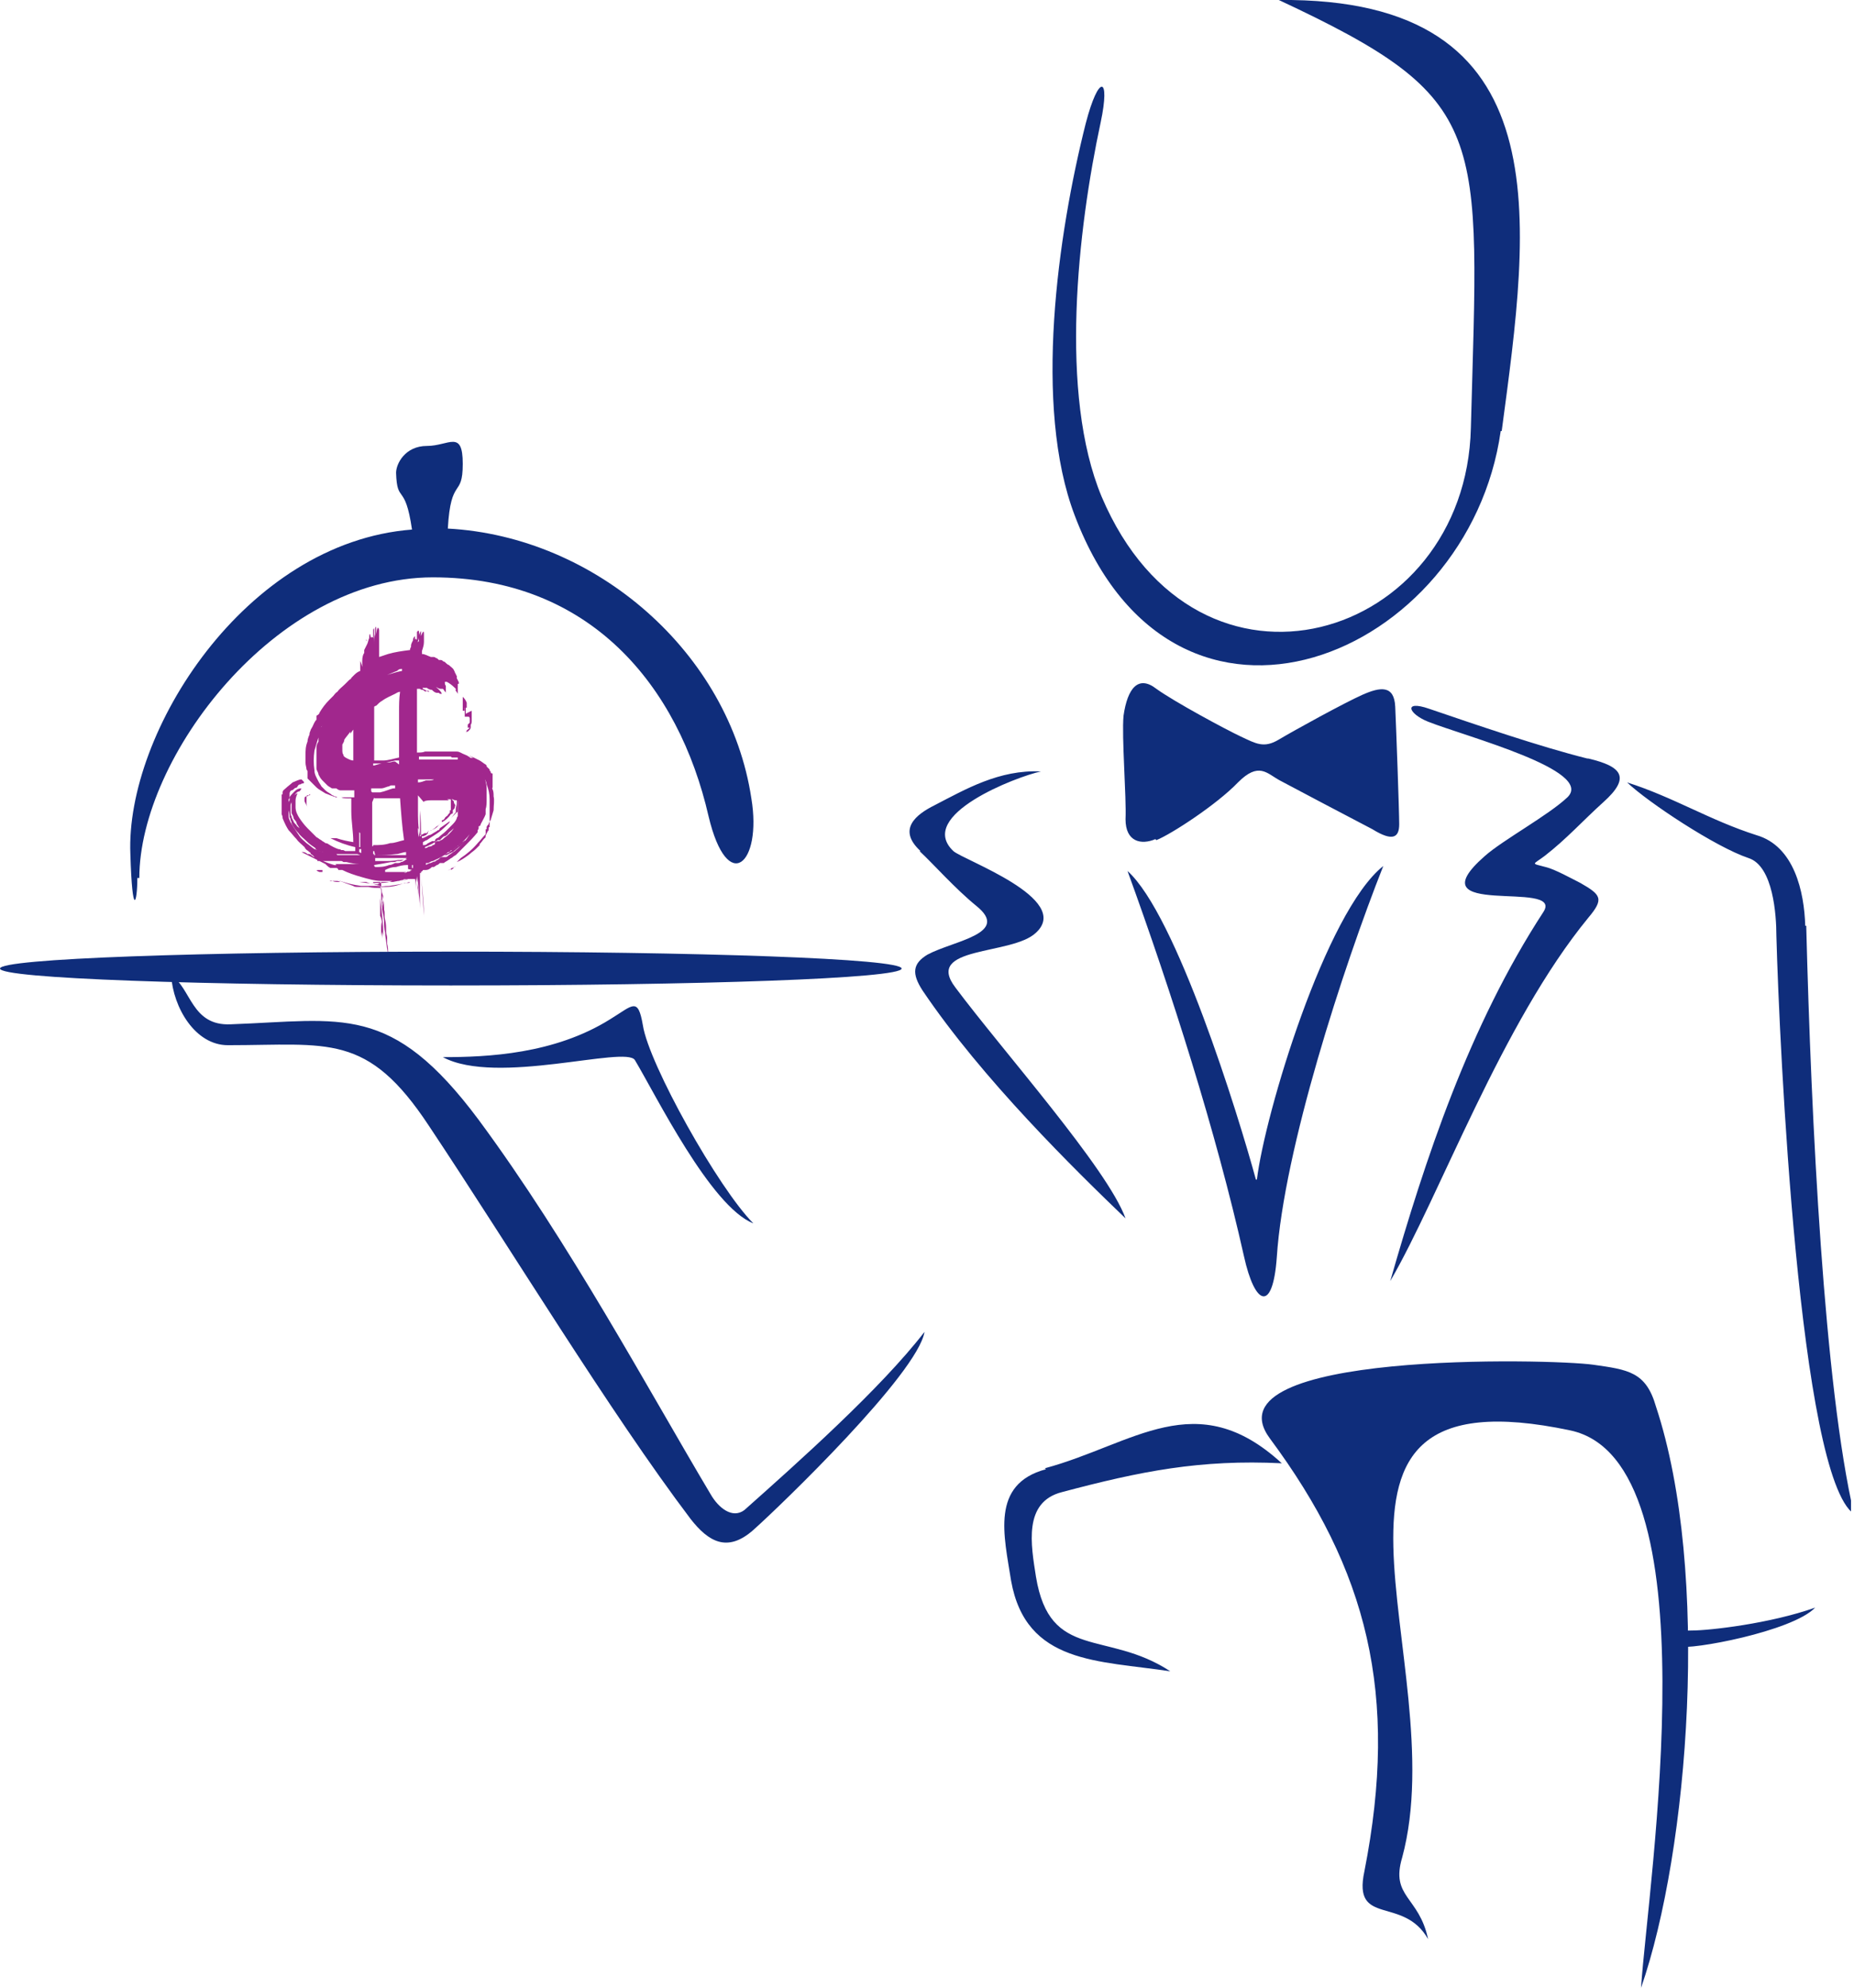 <?xml version="1.0" encoding="UTF-8"?>
<svg id="Ebene_1" xmlns="http://www.w3.org/2000/svg" xmlns:xlink="http://www.w3.org/1999/xlink" version="1.1" viewBox="0 0 186.3 199.7">
  <!-- Generator: Adobe Illustrator 29.7.1, SVG Export Plug-In . SVG Version: 2.1.1 Build 8)  -->
  <defs>
    <style>
      .st0 {
        fill: none;
      }

      .st1 {
        fill-rule: evenodd;
      }

      .st1, .st2 {
        fill: #0f2d7b;
      }

      .st3 {
        clip-path: url(#clippath-1);
      }

      .st4 {
        clip-path: url(#clippath-3);
      }

      .st5 {
        clip-path: url(#clippath-4);
      }

      .st6 {
        clip-path: url(#clippath-2);
      }

      .st7 {
        clip-path: url(#clippath-7);
      }

      .st8 {
        clip-path: url(#clippath-6);
      }

      .st9 {
        clip-path: url(#clippath-5);
      }

      .st10 {
        fill: #a1278d;
      }

      .st11 {
        clip-path: url(#clippath);
      }
    </style>
    <clipPath id="clippath">
      <rect class="st0" x="45.3" y="74.7" width="4.7" height="13.3"/>
    </clipPath>
    <clipPath id="clippath-1">
      <rect class="st0" x="42.6" y="62.7" width="1.3" height="1.3"/>
    </clipPath>
    <clipPath id="clippath-2">
      <rect class="st0" x="37.3" y="62.7" width="1.3" height="1.3"/>
    </clipPath>
    <clipPath id="clippath-3">
      <rect class="st0" x="37.3" y="62.7" width="1.3" height="1.3"/>
    </clipPath>
    <clipPath id="clippath-4">
      <rect class="st0" x="28" y="62.7" width="22" height="34"/>
    </clipPath>
    <clipPath id="clippath-5">
      <rect class="st0" x="15.9" width="170.1" height="168"/>
    </clipPath>
    <clipPath id="clippath-6">
      <rect class="st0" y="44" width="91.9" height="56"/>
    </clipPath>
    <clipPath id="clippath-7">
      <rect class="st0" x="126.6" y="136" width="44" height="63.7"/>
    </clipPath>
  </defs>
  <path class="st10" d="M47.4,71.4c0,.1,0,.3,0,.4,0,0,0,.1,0,.2s0,.1,0,.2v.2c0,0,0,0,0,0,0,0,0,0,0,0,0,.1,0,.3-.1.4v.2c0,0,0,0,0,0,0,0,0,0,0,0,0,.1,0,.2-.1.3,0,0-.1.1-.2.2h0c0,0,0,0,0,0s0,0,0,0c0,0-.2,0-.2.1,0,0,0,0,0,0,0,0,0,0,0,0,0,0,0,0,0,0,0,0,0,0,0,0,0,0,0,0,0,0,0,0,0,0,.1-.2s0,0,.1-.1c0,0,.1-.1.2-.2,0,0-.1,0-.2,0,0,0,0,0,0-.2,0,0,0,0,0,0s0,0,0-.1c0,0,0,0,.1-.1,0,0,0,0,0,0,0,0,0,0,0,0,0,0,0,0,.1-.1,0,0,0-.1,0-.2,0,0,0,0,0-.1,0,0,0,0,0-.1,0-.2-.1-.2-.2-.2s-.2,0-.3,0c0,0,0,0,0-.1,0,0,0,0,0-.1,0,0,0,0,0-.1,0,0,0,0,0-.1s0,0,0-.1c0,0,0,0,0-.1,0,0,0-.1,0-.2s0-.1,0-.2c0,0,0,0,0,0,0,0,0,0,0,0,0,0,0-.1,0-.2,0,0,0,0,0,0s0,0,0,0c0,0,0,.2.1.3,0,0,0,.2,0,.3,0,.1,0,.2,0,.3Z"/>
  <g class="st11">
    <path class="st10" d="M47,76.2h.2c0,0,0,.1,0,.1h0s.2.1.2.1h.2c0,0,0,.1,0,.1h0c0,0,.2.2.2.2h.2c0,.1,0,.2,0,.2h0c0,0,0,.1.1.2h.1c0,.2,0,.2,0,.2h0c0,.1,0,.2.1.2,0,0,.2.2.2.3h0c0,0,0,.1,0,.1h0c0,0,0,.1.1.2.1.2.3.4.3.7.2.5.3,1,.3,1.5,0,0,0,.1,0,.2,0,0,0,.1,0,.2,0,0,0,0,0,.1h0c0,.2,0,.3,0,.3v.2s0,0,0,.1,0,0,0,.1v.2c0,0,0,.1,0,.2,0,.2,0,.3,0,.4,0,0,0,.1,0,.2h0c0,.1,0,.2,0,.2,0,0,0,.2,0,.2v.2c-.1,0-.1,0-.1.1h0c0,.2,0,.3-.1.3,0,0,0,.1-.1.2,0,0,0,.1-.1.2h0c0,0,0,.1,0,.1h0c0,0,0,.2-.1.2-.2.2-.3.4-.5.6h0c0,0,0,.1,0,.1,0,0,0,0-.1.1,0,0-.2.2-.3.3-.2.2-.4.3-.6.5-.4.3-.8.6-1.3.8,0,0,.1-.1.2-.2s.1-.1.2-.2c.6-.4,1.2-.9,1.7-1.5.3-.3.5-.6.8-.9,0,0,0,0,0-.1h0c0-.1,0-.2,0-.2,0,0,0,0,0,0v-.2c0,0,.1,0,.1,0h0c0,0,0-.2,0-.2,0-.1.1-.2.2-.3,0-.1.1-.3.2-.4.1-.3.2-.7.3-1,0-.5.1-1,0-1.4,0-.2,0-.5-.1-.7s0-.1,0-.2,0-.1,0-.2h0c0-.1,0-.1,0-.2,0,0,0-.1,0-.2,0,0,0-.1,0-.2s0-.1,0-.2c0,0,0-.1,0-.2v-.2c-.1,0-.2,0-.2-.2,0,0,0,0-.1-.1h0c0,0,0-.1,0-.1,0,0,0,0-.1-.1,0,0,0,0,0,0,0,0,0,0-.1-.1s0,0-.1-.1h0c0,0,0,0,0-.1,0,0,0,0-.1-.1-.2-.1-.4-.3-.6-.4s-.4-.2-.6-.3c-.2,0-.4-.2-.7-.2.2,0,.5.1.7.2h0Z"/>
  </g>
  <path class="st10" d="M46.7,71.1h0c0,.1,0,.2,0,.2,0,0,0,0,0,.1,0,0-.1,0-.2,0,0,0,0,0,0-.1s0,0,0-.1c0,0,0-.1,0-.2,0,0,0-.1,0-.2,0,0,0,0,0,0h0c0,0,0-.2,0-.2,0,0,0,0,0,0,0,0,0-.1,0-.2,0,0,0,0,0-.2s0,0,0-.1,0,0,0-.1c.1.1.3.3.4.6h0c0,.1,0,.2,0,.2,0,0,0,0,0,.1,0,0,0,0,0,.1,0,0,0,0,0,.1,0,0,0,0,0,0h0Z"/>
  <path class="st10" d="M46.5,72s0,0,0-.1c0,0,0,0,0-.2,0,0,0,0,0,0s0,0,0,0h0c0,.2,0,.2,0,.2s0,0,0,.1c0,0,0,0,0,.1,0,0,0,0,0,0Z"/>
  <path class="st10" d="M46.1,71s0,0,0,0c0,0,0,0,0,0,0,0,0,0,0,0,0,0,0,0,0,0,0,0,0,0,0,0Z"/>
  <path class="st10" d="M46,80.5s0,0,0,.1c0,0,0,0,0,0h0s0,0,0,0c0,.1,0,.2,0,.3,0,0,0,.1,0,.2,0,0,0,.1,0,.2,0,0,0,0,0,.1h0c0,0,0,0,0,0,0,0,0,0,0,0h0s0,0,0,0h0c0,.1,0,.2-.1.2-.2.2-.4.4-.6.6.2-.2.3-.4.5-.6,0,0,0,0,0,0,0,0,0,0,0,0,0,0,0-.1,0-.2h0c0,0,0,0,0,0h0c0,0,0-.1,0-.1s0,0,0,0c0-.2.1-.4.1-.6s0-.2,0-.3c0,0,0-.2,0-.3h0c0,0,0,0,0,.1,0,0,0,0,0,.1Z"/>
  <path class="st10" d="M45.7,80c0,0-.1-.1-.2-.2,0,0-.2,0-.2-.1,0,0-.1,0-.2-.1.2,0,.3,0,.5.1,0,0,0,0,0,0,0,0,0,0,0,0h0s0,0,0,0c0,0,0,0,0,0,0,0,.1.2.2.3,0,0,0,0,0,0h0c0,0,0,0,0-.1h0s0,0,0,0Z"/>
  <path class="st10" d="M45.3,87.3c-.1,0-.2.1-.3.2.1-.1.3-.2.4-.3.1,0,.3-.1.4-.2,0,0,0,0-.1.1h-.1c0,.2-.2.2-.3.3Z"/>
  <path class="st10" d="M45.3,81.8c-.2.3-.5.6-.9.8v-.2c.2,0,.2-.1.3-.2,0-.1.2-.2.3-.3,0-.1.2-.2.2-.3v-.2c.1,0,.1,0,.1,0h0c0,0,0,0,0,0,0,0,0,0,0,0,0,0,0,0,0,0,0,0,0,0,0-.1,0,0,0-.1,0-.2s0-.1,0-.2c0,0,0-.1,0-.2,0,0,0-.2,0-.3,0,0,0-.2-.1-.2,0,0,.2,0,.2.1,0,0,.1.1.2.2,0,0,0,.2.1.3s0,.2,0,.3c0,.1-.1.2-.2.3,0,0,0,0,0,0h0s0,0,0,0h0c0,0,0,0,0,.1h0c0,.1,0,.2,0,.2Z"/>
  <path class="st10" d="M44.6,85.9c-.1,0-.3.2-.4.2-.1,0-.3.1-.4.2.1,0,.3-.1.4-.2.1,0,.3-.2.4-.2.1,0,.3-.2.4-.2.1,0,.3-.2.4-.3,0,0,.2-.1.3-.2,0,0,.2-.2.3-.2,0,0,.1-.2.2-.2,0,0,.1-.2.2-.2,0,0,.1,0,.2-.1s.1,0,.2-.1c-.3.4-.8.8-1.3,1.2,0,0-.1,0-.2.1,0,0-.1,0-.2.1,0,0,0,0,0,0,0,0,0,0,0,0,0,0-.1,0-.2.1Z"/>
  <path class="st10" d="M44.6,79.9s0,0,0,0h0s0,0,0,0h0s0,0,0,0c0,0,0,0,0,0h0s0,0,0,0c0,0,0,0,0,0,.1,0,.2,0,.3,0s.2.1.3.2c0,0-.1,0-.2,0,0,0-.1,0-.2,0,0,0-.1,0-.2,0,0,0,0,0,0,0,0,0,0,0,0,0h0Z"/>
  <g class="st3">
    <g>
      <path class="st10" d="M42.9,63.4s0,0,0,0h0s0,0,0,0h0Z"/>
      <path class="st10" d="M42.8,63.7s0,0,0-.1c0,0,0,0,0-.1h0c0,.1,0,.2,0,.3Z"/>
    </g>
  </g>
  <path class="st10" d="M42.8,64.4s0,0,0,0c0,0,0,0,0,0,0,0,0,0,0,0h0Z"/>
  <path class="st10" d="M42,91.1s0,0,0,.1c0,0,0,0,0,0s0,0,0-.1c0,0,0,0,0,0Z"/>
  <g class="st6">
    <path class="st10" d="M37.9,63s0,0,0,0c0,0,0,0,0,0h0Z"/>
  </g>
  <path class="st10" d="M37.8,64.2s0,0,0,0c0,0,0,0,0,0h0c0,0,0,0,0,0Z"/>
  <g class="st4">
    <path class="st10" d="M37.9,63.1c0,.1,0,.2,0,.3,0,0,0,0,0-.2s0-.1,0-.1c0,0,0,0,0,0Z"/>
  </g>
  <path class="st10" d="M37.7,94.1s0,0,0,0c0,0,0,0,0-.1s0,0,0,0c0,0,0,0,0,.1Z"/>
  <path class="st10" d="M35.1,86c.2,0,.3,0,.5,0,0,0,0,0,0,0h.1c0,0,.1,0,.2,0h0c0,0-.2,0-.3,0s-.2,0-.3,0c0,0,0,0-.1,0h-.1Z"/>
  <path class="st10" d="M35,88.6c0,0-.1,0-.2,0,0,0-.2,0-.2,0,0,0-.2,0-.3,0,0,0-.2,0-.3,0-.2,0-.4,0-.6-.1s-.2,0-.3,0c-.1,0-.2,0-.3,0,0,0-.1,0-.2,0,0,0-.1,0-.2,0-.1,0-.2,0-.3,0,0,0,0,0,0,0h0s0,0-.2,0c0,0-.1,0-.2,0,0,0-.1,0-.2,0,0,0,0,0-.1,0,.1,0,.2,0,.3,0,0,0,.2,0,.3,0,0,0,0,0,.1,0s0,0,.1,0c0,0,.2,0,.3,0,0,0,0,0,0,0,0,0,0,0,.1,0,0,0,.1,0,.2,0,0,0,0,0,.1,0,0,0,0,0,0,0s0,0,0,0c0,0,.2,0,.3,0,0,0,.1,0,.2,0s.1,0,.2,0c0,0,.1,0,.2,0h0s0,0,0,0c.1,0,.2,0,.4.1.1,0,.3,0,.4,0Z"/>
  <g class="st5">
    <path class="st10" d="M45.3,76c-.2,0-.5,0-.7,0-.2,0-.5,0-.7,0-.2,0-.5,0-.7,0,0,0-.1,0-.2,0h0s0,0,0,0h0s0,0,0,0c-.1,0-.2,0-.3,0-.2,0-.4,0-.6,0,0,0,0,0,0,0,0,0,0,0,0,0,0,0,0,.2,0,.3,0,0,.2,0,.2,0,0,0,.1,0,.2,0,0,0,.1,0,.2,0,0,0,.1,0,.2,0,0,0,0,0,0,0h0s0,0,0,0c.3,0,.5,0,.8,0s.5,0,.7,0c.2,0,.4,0,.6,0,0,0,.2,0,.3,0,0,0,0,0,.1,0,0,0,0,0,.1,0,0,0,0,0,.1,0,0,0,0,0,0,0,0,0,.1,0,.2,0,0,0,.2,0,.2,0,0,0,0-.1,0-.2,0,0-.1,0-.2,0,0,0,0,0,0,0,0,0,0,0-.1,0,0,0,0,0-.1,0,0,0,0,0,0,0,0,0-.1,0-.2,0ZM42.6,64.1s0,0,0,0c0,0,0,0,0,0ZM42.3,85c0-.1,0-.2,0-.3,0,0,0,0,0,0,0,.1,0,.2,0,.3,0,0,0,0,0,0ZM42.3,84.3s0,0,0,0h0s0,0,0,0c0,0,0,0,0,0,0,0,0,0,.1,0ZM42.4,87s0,0,0,0c.3,0,.5-.2.8-.3h.2c0,0,.1-.1.2-.1.1,0,.2-.1.3-.2.1,0,.2-.1.3-.2,0,0,0,0,0,0h0c0,0,.1-.1.2-.1s.1,0,.2,0c0,0,.1,0,.2,0,.1,0,.2-.1.3-.2.2-.1.4-.3.6-.4.2-.2.4-.3.5-.5.2-.2.3-.3.5-.5.2-.2.3-.4.5-.7,0,0,0,0,0,0,0,0,0,0,0,0,0,0,0-.1,0-.2,0,0,0-.1,0-.2,0,0,0-.1,0-.2.1-.3.2-.5.3-.8,0-.3.1-.5.2-.8,0,0,0,0,0,.1,0,0,0,0,0,.1,0,0,0,0,0,.1,0,0,0,0,0,0h0c0,.1,0,.2,0,.2h0c0,.1,0,.2,0,.2,0,0,0,0,0,0,0,0,0,0,0,.1,0,.1,0,.2-.1.4h0c0,0,0,.2,0,.2,0,0,0,.1,0,.2-.1.2-.3.4-.4.6-.3.4-.7.8-1.1,1.1-.2.2-.4.3-.6.5h-.2c0,.1-.1.2-.2.2-.1,0-.2.1-.3.2-.4.3-.9.5-1.3.7-.2,0-.4.2-.5.2,0,0-.1,0-.2,0,0,0,0,.2,0,.2.5-.2.9-.4,1.4-.6-.5.2-.9.5-1.4.7ZM42,78.6c.3,0,.5-.1.8-.2,0,0,.1,0,.2,0s0,0,0,0h0s0,0,0,0c0,0,0,0,0,0h0s0,0,0,0c0,0,0,0,.1,0,.1,0,.4,0,.5-.1,0,0-.1,0-.2,0h0s0,0,0,0,0,0,0,0c0,0,0,0,0,0,0,0-.1,0-.2,0,0,0-.1,0-.2,0,0,0-.2,0-.2,0-.2,0-.3,0-.5,0,0,0-.2,0-.3,0,0,0,0,.1,0,.2ZM41.8,64.3v.2c0,0,0-.2,0-.2h0ZM41.9,78.6c0,0,0-.1,0-.2,0,0,0,0,0,0,0,0,0,.1,0,.2,0,0,0,0,0,0s0,0,0,0ZM42,79.9s0,0,0,0c0,.2,0,.4,0,.6,0,.1,0,.3,0,.4,0,.1,0,.3,0,.4,0,.9,0,1.8.2,2.7h.1c0-.9,0-1.7-.1-2.6,0,0,0,0,0,0s0,0,0,0c0,.8,0,1.7,0,2.5.2,0,.4-.2.5-.2h.2c0-.1.2-.2.2-.2h.1c0,0,.1-.1.1-.1h.1c0,0,.1-.1.1-.1.1,0,.3-.2.4-.3.1,0,.3-.2.4-.3-.1.1-.2.2-.3.3-.1.1-.2.2-.4.3,0,0-.1,0-.2.1,0,0-.1,0-.2.1h-.2c0,.1,0,.2,0,.2h0c0,0-.2.2-.2.2,0,0-.1,0-.2.1h0c0,0,0,0,0,0h-.2c0,.1,0,.1,0,.2.2,0,.5-.2.7-.3.2,0,.4-.2.6-.3,0,0,.2-.1.3-.2h.1c0,0,.1-.2.1-.2.3-.2.7-.5,1-.7,0,0,0,.1-.1.2-.3.3-.6.6-1,.9-.4.3-.8.5-1.2.8-.1,0-.2.1-.4.2v.3s0,0,0,0c0,0,0,0,.1,0,.2,0,.3-.1.4-.2,0,0,.1,0,.2-.1,0,0,.1,0,.2-.1,0,0,0,0,.1,0s0,0,0,0h.2c0-.2.1-.2.2-.3,0,0,.1,0,.2-.1.2-.2.5-.4.7-.6.2-.2.4-.4.6-.6.2-.2.4-.4.5-.7,0,0,0-.1.1-.2h0c0,0,0,0,0,0,0,0,0,0,0,0,0,0,0,0,0,0h0c0-.1,0-.1,0-.2h0c0-.2,0-.3,0-.4,0-.1,0-.2,0-.3,0-.1,0-.2,0-.3,0,0,0-.1,0-.2,0,0,0,0,0,0h0c0,0,0-.1,0-.1,0,0,0,0,0,0,0,0,0,0,0,0,0,0,0,0,0,0h0c0,0,0,0-.1-.1,0,0,0,0-.1,0,0,0-.2,0-.3-.1h0s0,0,0,0c0,0,0,0-.1,0-.2,0-.3,0-.5,0,0,0,.1,0,.2.1,0,0,0,0-.1,0,0,0,0,0,0,0,0,0-.1,0-.2,0,0,0,0,0,0,0,0,0,0,0,0,0,0,0,0,0,0,0,0,0,0,0,0,0h0s-.1,0-.1,0c-.1,0-.3,0-.4,0s-.3,0-.4,0c0,0,0,0-.1,0h-.1c0,0-.2,0-.3,0-.3,0-.5,0-.8.1,0,.4,0,.7,0,1.1,0,0,0,.2,0,.2,0,0,0,0,0-.1,0-.4,0-.7,0-1.1ZM42,83.2c0-.4,0-.7,0-1.1,0,0,0,0,0,0,0,0,0,0,0,0v1.2c0,.3,0,.5.1.8h0c0-.3,0-.5,0-.8ZM41.1,86.2s0,0,0,0h0s0,0,0,0c0,0,0,0,0,0h0ZM41.2,86.1s0,0,0,0c0,0,0,0,0,0ZM41.2,87.3c0-.1,0-.2,0-.3,0,0,0,0,0,0,0,.1,0,.2,0,.3,0,0,0,0,0,0ZM41.2,87.4s0,0,0,0c0,0,0,0,0,0,0,0,0,0,0,0,0,0,0,0,0,0ZM41.3,88.5s0,0,0,0h0s0,0,0,0c0,0,0,0,0,0h0ZM41.3,86.1s0,0,0,0c0,0,0-.1,0-.2,0,0,0,0,0,0,0,0,0,.1,0,.2ZM41.3,86.1h0s0,0,0,0c0,0,0,0,0,0ZM41.3,87.2c0-.1,0-.2,0-.3,0,0,0,0,0,0,0,.1,0,.2,0,.3,0,0,0,0,0,0ZM41.3,87.4s0,0,0,0c0,0,0,0,0,0h0s0,0,0,0c0,0,0,0,0,0ZM41.4,87.2s0,0,.1,0v-.3s0,0,0,0t0,0s0,0-.1,0c0,.1,0,.2,0,.3ZM41.4,87.3s0,0,0,0c0,0,0,0,.1,0h0s0,0-.1,0ZM41.4,88.5h0s0,0,0,0h0s0,0,0,0ZM41.5,88.5h0s0,0,0,0h0ZM41.2,88.6c-.7.2-1.4.3-2.1.4-.5,0-.9.1-1.4.1,0,0,0,0,0,0,0,0,0,0,0,0,.4,0,.8,0,1.1,0,.7,0,1.3-.2,1.9-.4,0,0,.1,0,.2,0,0,0,.1,0,.2,0,0,0,0,0,0,0,0,0,0,0,0,0h0ZM41,87.3c0-.1,0-.2,0-.4,0,0,0,0-.1,0-.4,0-.8.1-1.1.2-.4,0-.7.1-1.1.3,0,0,0,.1,0,.2h.2c.3,0,.5,0,.8,0s.2,0,.4,0h.2c0,0,.1,0,.2,0,0,0,0,0,0,0,0,0,0,0,.1,0,.2,0,.5,0,.7-.1,0,0,0,0,0,0-.2,0-.5.1-.7.2,0,0,0,0,0,0,.2,0,.5-.2.8-.3ZM41,86.1s0,0,0,0c0,0,0,0,0,0,0,0,0,0,0-.1,0,0,0,0,0,0,0,0,0,0,0,.1ZM37.6,86.2c0,0,0,0,.1,0,0,0,.2,0,.3,0h.1s0,0,.1,0c-.2,0-.5,0-.7,0h0ZM37.7,86.5c.3,0,.5,0,.8,0,.5,0,1,0,1.5-.1.3,0,.6,0,.9-.2h0c0,0,0,0-.1,0,0,0,0,0-.1,0,0,0-.2,0-.3,0,0,0,0,0-.1,0,0,0-.1,0-.2,0,0,0,0,0-.2,0,0,0-.1,0-.2,0-.4,0-.8,0-1.2,0-.3,0-.5,0-.8,0,0,0,0,0,0,0ZM37.7,87.1c.5,0,.9,0,1.4-.2.2,0,.4-.1.6-.2,0,0,0,0,.1,0,0,0,0,0,.2,0,0,0,.2,0,.3-.1.2,0,.4-.2.6-.3,0,0,0,0,0,0h-.2c0,0-.4.2-.4.2,0,0,0,0-.1,0h-.3c0,0-.2.1-.3.1s-.2,0-.3,0c-.5.1-1.1.2-1.7.3,0,0,0,0,0,.1ZM37.7,87h0c0,0,0,.1,0,.2,0,0,0,0,0,0h0ZM37.6,85.5c0,.1,0,.2,0,.4h.1s.1,0,.1,0h.3c0,0,.2,0,.3,0h.1s.1,0,.1,0c0,0,.2,0,.3,0,0,0,.2,0,.3,0h.1s.1,0,.1,0c0,0,.2,0,.3,0,0,0,.2,0,.3,0h.1s0,0,.1,0c0,0,.2,0,.3,0,0,0,.2,0,.3,0,0-.1,0-.2,0-.3-.3,0-.7.2-1,.2-.7.1-1.4.1-2.1.1ZM37.4,79.6h0s.1,0,.1,0h0s0,0,0,0h0s0,0,0,0h.2s0,0,.1,0h.2s0,0,0,0h.2c.5-.1.9-.3,1.3-.4,0,0,.2,0,.2,0,0,0,0-.2,0-.3-.1,0-.2,0-.3,0-.1,0-.2,0-.3.1-.2,0-.5.2-.8.2-.2,0-.4,0-.5,0,0,0-.2,0-.2,0,0,0-.2,0-.2,0,0,0,0,0,0,0h0s0,0,0,0h-.1s0,0,0,0c0,0,0,.2,0,.3ZM37.5,85.8h0s0,0,.1,0v-.3c0,0,0,0-.1,0,0,0,0,.2,0,.3ZM37.6,86.4s0,0-.1,0h0c0,0,0,0,.1,0h0ZM37.6,85.8h0s0,0-.1,0c0,0,0,0,0,0,0,0,0,0,.1,0ZM37.6,86.2s0,0-.1,0c0,0,0,0,0,0,0,0,0,0,.1,0h0ZM37.4,80.6h0c0,.3,0,.6,0,.9s0,.3,0,.4c0,.1,0,.3,0,.4,0,.1,0,.3,0,.4s0,.3,0,.4c0,.2,0,.4,0,.5,0,0,0,.2,0,.3v.3c0,.3,0,.6,0,.8h.1c0-.6,0-1.2,0-1.8,0,0,0,0,0,0s0,0,0,0v.5s0,.1,0,.1h0c0,.1,0,.4,0,.4,0,.2,0,.5,0,.7.6,0,1.1,0,1.7-.2.5,0,.9-.2,1.4-.3-.2-1.4-.3-2.8-.4-4.2,0,0,0,0,0,0-.1,0-.3,0-.4,0h-.3s0,0,0,0c-.3,0-.5,0-.8,0-.1,0-.3,0-.4,0h-.1s0,0,0,0h0s-.2,0-.2,0h-.2s-.2,0-.2,0h0c0,.3,0,.6,0,.9v.3s0,.3,0,.3c0,.2,0,.4,0,.7,0,0,0,.2,0,.2,0,0,0,0,0-.1,0-.3,0-.6,0-1,0-.3,0-.6,0-1,0-.1,0-.2,0-.4ZM37.3,79.6v-.2s0,0,0,0h0c0,0,0,.2,0,.3h0ZM37.3,85.8h0v-.3s0,0,0,0c0,.1,0,.2,0,.3h0ZM37.3,85.8h0s0,0,0,0ZM37.4,85c0-.3,0-.7,0-1,0,0,0,0,0,0,0,0,0,0,0,0,0,.4,0,.7,0,1.1h0ZM36.6,88.9s0,0,0,0h0s0,0,0,0h0ZM36.7,89.1h0s0,0,0,0h0s0,0,0,0ZM36.7,89.1s0,0,.1,0h0s0,0-.1,0ZM36.8,64.2v.2c.1,0,0-.2,0-.2h0ZM36.1,83.6s0-.1,0-.3c0,0,0-.2,0-.2,0,.2,0,.5,0,.7h0c0,.2,0,.3,0,.5,0,.1,0,.3,0,.4,0,.1,0,.2,0,.4h.1c0-.2,0-.4,0-.6,0-.1,0-.3,0-.4v-.4s0,0,0,0ZM36.3,86.3s0,0-.1,0c0,0,0,0,0,0,0,0,0,0,.1,0,0,0,0,0,0,0ZM36.3,86.2s0,0,0,0h0c0,0-.1,0-.2,0h0c0,0,0,0,.1,0ZM36.7,88.9s0,0,0,0c0,0,0,0,0,0h0s0,0,0,0ZM36.5,89.1s0,0,0,0c0,0,0,0,0,0h0s0,0,0,0ZM36.5,88.9s0,0,0,0c0,0,0,0-.1,0,0,0,0,0,0,0,0,0,0,0,.1,0ZM30.3,85.6s0,0,.2,0c.1,0,.3.1.4.2,0,0,0,0,0,0,0,0,0,0,0,0,0,0,0,0,.2,0,0,0,.2.1.3.2s.2.1.4.2c.1,0,.2.1.4.2.5.2,1,.4,1.4.5.2,0,.3,0,.4.1,0,0,0,0,.1,0,0,0,0,0,0,0h0s0,0,0,0h-.3c0-.2-.1-.2-.2-.2h.2c0,0,.1,0,.2,0,.1,0,.2,0,.3,0,.1,0,.2,0,.4,0,0,0,.1,0,.2,0s.1,0,.2,0c.1,0,.2,0,.4,0,.1,0,.2,0,.3,0,.2,0,.4,0,.5,0,0,0,0,0,0,0,0,0-.1,0-.2,0-.4,0-.9-.1-1.3-.2h-.3c0,0-.1-.1-.2-.1,0,0-.1,0-.2,0,0,0-.1,0-.2,0,0,0-.1,0-.2,0,0,0-.2,0-.3,0,0,0-.2,0-.3,0,0,0-.2,0-.3,0s-.2,0-.3,0c0,0-.2,0-.3,0s0,0,0,0h-.3c0-.2-.2-.2-.2-.3h-.1c0,0,0-.1,0-.1h0s-.2-.2-.2-.2c0,0-.2-.1-.2-.2s-.2-.1-.2-.2c-.2-.1-.3-.2-.4-.4-.3-.3-.6-.5-.8-.8-.3-.3-.5-.6-.8-.9-.2-.3-.4-.7-.6-1.2,0-.1,0-.2-.1-.4,0,0,0-.1,0-.2s0-.1,0-.2c0,0,0-.1,0-.2,0,0,0-.1,0-.2s0-.1,0-.2c0,0,0-.1,0-.2s0-.1,0-.2c0,0,0-.1,0-.2,0,0,0-.1,0-.2v-.2c0,0,.1,0,.1,0h0c0-.1,0-.2,0-.2h0s0,0,0,0h0c0-.2.2-.3.3-.4.2-.2.5-.4.7-.6.3-.1.6-.3.9-.3,0,0,.1.1.2.2s0,.2,0,.2c-.1,0-.2,0-.3.1-.1,0-.2,0-.3.2s-.2.1-.3.2-.2.2-.3.2-.2.2-.2.3h0c0,.1,0,.1,0,.2,0,0,0,0,0,.1,0,.1,0,.2-.1.3,0,.1,0,.2,0,.3,0,.2,0,.4,0,.7,0,0,0,.1,0,.2,0,0,0,.1,0,.2,0,.1,0,.2,0,.3,0,.2.1.4.2.6s.2.3.3.5c.2.3.4.6.6.9s.5.5.7.7c.3.2.5.4.8.6,0,0,.1,0,.2.1,0,0,0,0,.1,0h0s0,0,0,0c0,0,.1,0,.2.1s0,0,0,0c0,0,0,0,.1,0h.2c0,0,0,.1,0,.1,0,0,0,0,0,0,.1,0,.2,0,.4.1.1,0,.2,0,.4.1h0s0,0,0,0h0c0,0,.1,0,.2,0,.6.2,1.2.3,1.9.4.2,0,.4.1.6.1,0,0,0,0,0,0h0s0,0,0,0c-.1,0-.3,0-.4,0,0,0-.1,0-.2,0h0s0,0,0,0c-.3,0-.6-.2-.8-.2.1,0,.3.1.4.2.1,0,.3,0,.4.1-.5,0-1.1-.2-1.6-.3h-.3c0-.1,0-.1-.1-.1h-.1c-.2-.1-.3-.2-.5-.3,0,0,0,0-.1,0h-.1c0-.1-.2-.2-.3-.2,0,0-.2,0-.3-.1,0,0-.2,0-.2-.2-.3-.2-.6-.4-.9-.7-.3-.3-.6-.5-.8-.8-.3-.3-.5-.6-.7-1,0,0,0-.2-.1-.3,0-.1,0-.2-.1-.3,0-.2,0-.4-.1-.7,0-.2,0-.5,0-.7,0-.1,0-.2.1-.3h0c0,0,0-.2,0-.2h0c0,0,0-.1,0-.1,0,0,0,0,0,0,.1-.2.3-.4.5-.6.2-.2.4-.3.7-.3,0,0-.1.2-.2.3-.2,0-.4.2-.5.4,0,0-.2.2-.2.3h0c0,0,0,.1,0,.1,0,0,0,0,0,0,0,0,0,0,0,0,0,.2-.2.4-.2.6s0,.4,0,.6c0,.2,0,.4.1.5,0,.2.1.3.2.5,0,.1.2.3.3.4,0,.1.2.2.3.3-.1-.2-.2-.3-.3-.5,0-.2-.2-.3-.3-.5,0-.2-.1-.3-.2-.5,0,0,0-.2,0-.3s0-.2,0-.3c0,0,0,0,0,0,0-.1,0-.3,0-.4,0-.1,0-.3.1-.4,0,0,0,0,0-.1s0,0,0,0c0,0,0,0,0,0,0,0,0-.1.1-.2,0,0,.1-.1.2-.2,0,0,.1-.1.2-.1-.1.2-.2.5-.2.7,0,0,0,0,0,0,0,0,0,0,0,0,0,0,0,0,0,0,0,0,0,0,0,0,0,0,0,.2,0,.2,0,.2,0,.3,0,.5,0,.4.2.8.4,1.1s.5.7.8,1c.3.3.6.6.9.9,0,0,.2.1.3.2,0,0,.2.1.3.2,0,0,.2.1.3.2,0,0,.2,0,.3.1.3.2.7.4,1,.5,0,0,.2,0,.3.1,0,0,0,0,.1,0h.1s.2.1.2.1c0,0,0,0,0,0,0,0,.2,0,.3,0,0,0,0,0,.1,0h.1s.1,0,.1,0h.3c0,0,0,0,.1,0,0,0,0,0,0,0,0-.1,0-.3,0-.4-.9-.2-1.7-.5-2.5-.9,0,0,.1,0,.2,0h0s0,0,0,0h0c0,0,.1,0,.2,0h.2c.6.2,1.1.3,1.7.4h0c0-1-.2-2.1-.2-3.1,0-.5,0-.9,0-1.3,0,0,0,0,0,0h-.2s-.2,0-.2,0c-.2,0-.4,0-.6-.1,0,0-.2,0-.3,0h-.1s-.1,0-.1,0c-.4-.1-.8-.3-1.1-.4-.3-.2-.7-.4-.9-.6-.3-.3-.6-.6-.9-.9,0,0,0,0,0-.1,0,0,0,0,0-.1s0,0,0-.1c0,0,0,0,0,0,0,0,0,0,0,0,0,0,0,0,0-.1,0,0,0,0,0-.1v-.2c0,0,0-.1-.1-.2,0-.2-.1-.4-.1-.7,0-.2,0-.5,0-.7,0-.5,0-.9.2-1.4,0,0,0,0,0,0,0-.2.1-.5.2-.7,0-.1,0-.2.1-.4,0-.1.1-.2.2-.4.1-.2.2-.5.4-.7h0c0,0,0-.2,0-.2v-.2c.2-.1.3-.2.3-.3.3-.5.6-.9,1-1.3l.2-.2.2-.2c.1-.1.2-.3.4-.4.2-.3.5-.5.8-.8.1-.1.3-.3.4-.4,0,0,.2-.1.2-.2,0,0,.1-.1.2-.2.2-.2.4-.4.7-.5,0-.1,0-.2,0-.3,0,0,0-.2,0-.3,0,0,0-.1,0-.2,0-.1,0-.2,0-.2,0,0,.1.2.2.6,0,0,0-.2,0-.2v-.4c0-.4.1-.7.2-.8v-.3c.1-.2.2-.4.3-.6s.1-.4.2-.6h0c0,0,0,0,0,0,0-.2,0-.4.1-.4h0c0,0,0,.2.1.4,0,0,0,0,0,0,0-.1.1-.2.2,0,0,0,0,0,0,0,0,0,0,0,0,.1h0c0,0,0,0,0-.1,0,0,0-.1,0-.1,0-.2,0-.3,0-.4,0-.2,0-.3,0-.3,0-.1.1-.2.1-.2,0,0,0,0,0,0,0-.2,0-.2,0-.2,0,0,0,0,0,0,0,0,0,0,0,0,0,0,0,0,0,0,0,0,0,0,0,0,0,0,0,0,0,0v.4c0,0,0,0,0,0,0,0,0,0,0,0h0s0,0,0,0c0,0,0-.1,0-.1,0,.2,0,.3,0,.4,0,.1,0,.2,0,.2,0,0,0,0,0,0v.6c0,0,0,0,0,0,0,0,0,0,0,.1s0,0,0,.1h0v.2h0c0,.1,0,.2,0,.6,0,0,0,.2,0,.2,0,0,0,0,0,0,0,0,0,0,0,0,0-.2,0-.3,0-.5,0-.2,0-.3,0-.5,0-.1,0-.3,0-.4,0,0,0,0,0-.1s0,0,0,0h0s0,0,0,0c0,0,0,0,0,0h0c0,.1,0,.2,0,.3,0,0,0,.2,0,.3,0,0,0,0,0,.1,0,0,0,0,0,.1,0,0,0,.1,0,0,0,0,0,0,0,0s0,0,0-.1c0-.4,0-.8.1-1.1,0,0,0-.2,0-.2,0-.3,0-.6.1-.5,0,0,0,0,0,0,0,.2,0,.4,0,.7h0c.1-.7.2-.8.3-.4,0,.2,0,.5,0,.9,0,.2,0,.3,0,.5,0,0,0,.2,0,.3,0,0,0,.2,0,.2h0c0,.1,0,.3,0,.5,0-.1,0-.2,0-.4,0,.2,0,.5,0,.7.3-.1.6-.2.9-.3.7-.2,1.4-.3,2.2-.4,0,0,0-.2.1-.3,0,0,0,0,0-.1h0c0-.3.2-.5.2-.6h0c0,0,0,0,0,0,0-.2.1-.3.2-.4h0c0,0,0,.2,0,.4,0,0,0,0,0,0,0-.1.1-.2.2,0,0,0,0,0,0,0,0,0,0,0,0,.1,0,0,0,0,0-.1,0,0,0-.1,0-.1,0-.1,0-.2,0-.2,0,0,0,0,0-.2,0-.2,0-.3,0-.3q.1-.2.2-.1s0,0,0,0c0-.1,0-.1,0-.2,0,0,0,0,0,0,0,0,0,0,0,0,0,0,0,0,0,0,0,0,0,0,0,0h0c0,.1,0,.2,0,.2,0,.1,0,.2,0,.2h0c0,0,0,0,0,0,0,0,0,0,0,0,0,0,0,0,0,0,0,0,0,0,0,0,0,.2,0,.3,0,.3s0,0,0,0,0,0,0,0c0,0,0,0,0,0,0,0,0,0,0,0,0,.2,0,.3-.1.5,0,0,0,0,0,0,0,0,0,0,0,.1h0v.2s0,0,0,.1h0c0,0,0,.2,0,.3,0,0,0,0,0,0,0,0,0,0,0-.1,0,0,0-.1,0-.2s0-.1,0-.2c0-.1,0-.2,0-.3,0,0,0,0,0,0h0c0,0,0,0,0,0,0,0,0,0,0,0,0,0,0,0,0,0h0c0,.1,0,.2,0,.3,0,.2,0,.3-.1.5,0,0,0,0,0,0,0,0,0,0,0,0,0,0,0,0,0-.1,0-.2,0-.4.2-.6,0-.1,0-.2,0-.3,0,0,0,0,0,0,0,0,0,0,0,0,0,0,0-.1,0-.2,0-.3.2-.5.2-.5,0,0,0,0,0,0,0,0,0,.2,0,.3,0,0,0,.1,0,.2,0,0,0,0,0,0,0,0,0,0,0,0,.2-.5.3-.6.3-.2,0,.2,0,.5,0,.8,0,.3-.1.6-.2.9,0,0,0,0,0,0,0,0,0,.2,0,.3,0,0,0,0,0,0,0,0,0,0,0-.1,0,0,0,0,0,.1.3,0,.6.2.9.3,0,0,0,0,.1,0,0,0,.1,0,.2,0,0,0,0,0,0,0h0c0,0,.1,0,.2.1.1,0,.2.1.3.2,0,0,.1,0,.2,0,0,0,.1,0,.2.1s0,0,.2.1c0,0,0,0,.1.1,0,0,.2.2.3.2.2.2.4.3.5.5,0,0,0,0,.1.2,0,0,0,.1.1.2,0,0,0,.1.1.2,0,0,0,0,0,0h0c0,.1,0,.2,0,.2,0,0,0,0,0,0,0,0,0,.1.1.2,0,0,0,.1.1.2,0,0,0,0,0,.1,0,0,0,0,0,.1,0,0,0,0-.1,0,0,0,0,0,0,0s0,0,0,0c0,0,0,0,0,.2,0,0,0,0,0,.2s0,0,0,.2c0,0,0,0,0,.2,0,0,0,0,0,.2,0,0,0,0,0,0,0,0,0,0,0,0,0,0,0,0,0,.1,0,0,0,0,0-.1s0,0,0,0c0,0,0,0,0,0,0,0-.1-.2-.2-.3s0,0,0-.1,0,0,0-.1c0,0,0,0,0,0,0,0,0,0,0,0,0,0,0,0-.1-.1-.3-.3-.6-.5-.8-.6,0,0-.2,0-.2,0,0,0,0,0,0,.1,0,0,0,.2.1.3,0,0,0,0,0,.1,0,0,0,.1,0,.2s0,.1,0,.2c0,0,0,0,0,.1s0,0,0,.1h0c0-.1-.2-.2-.2-.3,0,0,0,0,0,0h0s0,0,0,0,0,0,0,0c0,0,0,0-.1-.1,0,0,0,0-.1,0,0,0,0,0-.1,0-.2,0-.3-.1-.5-.2.2.2.5.4.6.7,0,0-.2,0-.2,0,0,0,0,0,0,0,0,0,0,0-.1-.1,0,0,0,0,0,0,0,0-.1,0-.2,0-.2,0-.4-.2-.5-.3-.2,0-.4-.1-.5-.2,0,0,0,0-.1,0,0,0,0,0-.1,0,0,0-.1,0-.2,0,0,0-.1,0,0,.1,0,0,.2.1.4.2,0,0,0,0,0,0,0,0,0,0,0,0h0s0,0,0,0c0,0,.1,0,.2,0s0,0,0,0,0,0,0,0c0,0,0,0,0,.1-.1,0-.2-.1-.3-.1,0,0,0,0,0,0s0,0,0,.1c0,0,0,0,0,0s0,0,0,0c0,0-.2-.1-.3-.2-.1,0-.2,0-.3-.1h0s0,0,0,0h0s0,0,0,0h0s0,0,0,0h0s0,0,0,0c0,0,0,0,0,0,0,0-.2,0-.3,0,0,0,0,.1,0,.2,0,0,0,0,0,.1,0,0,0,0,0,.1h0s0,0,0-.1c0,.2,0,.3,0,.4,0,0,0,0,0,0,0,.2,0,.4,0,.6,0,.2,0,.4,0,.6,0,.2,0,.4,0,.6,0,.2,0,.4,0,.6,0,0,0,0,0,0,0,.2,0,.3,0,.5,0,0,0,.2,0,.3,0,0,0,.2,0,.3,0-.1,0-.3,0-.4,0,.1,0,.3,0,.4s0,.3,0,.4c0,.2,0,.4,0,.6,0,.2,0,.4,0,.6,0,.2,0,.4,0,.6.3,0,.6,0,.8-.1,0,0,0,0,.1,0s0,0,.1,0c0,0,.2,0,.3,0h.1s.1,0,.1,0c0,0,.2,0,.3,0,.4,0,.7,0,1.1,0h0s0,0,0,0h.1c0,0,.2,0,.3,0h0s0,0,0,0h0s0,0,0,0c.1,0,.2,0,.3,0h-.1s-.1,0-.1,0h-.1s0,0-.1,0h0s0,0,0,0h0s-.1,0-.1,0h-.1s-.1,0-.1,0c-.3,0-.6,0-.9,0-.3,0-.6,0-.9,0-.2,0-.3,0-.5,0,0,0,0,0-.1,0h0c0,0-.1,0-.2,0-.2,0-.3,0-.5,0h0c.2,0,.3,0,.5,0,.1,0,.2,0,.4,0h0s.1,0,.1,0c0,0,.1,0,.2,0,.3,0,.5,0,.8,0,.3,0,.5,0,.8,0,0,0,.1,0,.2,0,0,0,.1,0,.2,0,0,0,.1,0,.2,0,0,0,0,0,0,0,0,0,0,0,0,0,0,0,0,0,.1,0h.1c0,0,.1,0,.2,0,0,0,0,0,0,0,0,0,.1,0,.2,0,0,0,.1,0,.2,0,.3,0,.5.2.8.3.3.1.5.3.7.4.2.2.5.3.7.5,0,.2,0,.2.2.4,0,0,0,.2.1.2,0,0,0,.2.1.3,0,.2.1.3.2.5.1.4.2.7.2,1.1,0,.4,0,.7,0,1.1,0,.3,0,.7-.1,1,0,0,0,0,0,.1s0,.1,0,.2c0,.1,0,.3,0,.2-.1.3-.3.6-.5,1,0,0,0,.2-.2.2,0,0,0,0,0,0h0c0,0,0,.1,0,.2,0,0,0,.1-.1.2h0c0,0,0,.2,0,.2-.4.5-.8.9-1.2,1.3-.3.3-.7.7-1,1,0,0-.2.1-.3.2s-.2.1-.3.2l-.3.2c0,0-.2.1-.3.2,0,0-.1,0-.2,0h-.2c-.1.1-.2.2-.3.2l-.3.2h0s0,0,0,0h-.2c-.2.2-.4.3-.6.3h-.3c0,.1-.2.2-.2.2h0c.1,1.5.2,2.9.3,4.4,0,.2,0,.4,0,.4,0,0,0-.1,0-.3,0-1.5-.2-3-.3-4.4h-.1c0,.2,0,.4,0,.6,0,.5,0,1,0,1.5,0,.2,0,.5,0,.7,0,.1,0,.2,0,.4,0,.1,0,.2,0,.4,0,0,0,0,0,0s0,0,0,0c0-.7-.1-1.4-.2-2.1,0,.1,0,.2,0,.2,0,0,0,0,0-.2v.5c0,0,0,.2,0,.2,0,0,0,0,0-.1h0c0-.6,0-1.2,0-1.8,0,0,0,0,0,0,0,.6,0,1.2.1,1.8h0c0,1,0,2,0,3,0,0,0,0,0,0,0,0,0,0,0,0,0-.3,0-.7,0-1s0-.7,0-1c0,0,0,0,0,0,0,0,0,0,0-.1,0,0,0,0,0,0,0-.9,0-1.8-.2-2.7,0,0,0,0,0,0,0,.8,0,1.6,0,2.3,0,.1,0,.3,0,.4,0,0,0,0,0,0,0,0,0,0,0,0,0,0,0,0,0-.1,0,.2,0,.4,0,.4,0,0,0-.2,0-.4,0-.6,0-1.2,0-1.8v-.2c0,0,0-.1,0-.2,0,.9,0,1.9,0,2.8,0,0,0,.1,0,.2,0,0,0,0,0-.1,0,0,0-.2,0-.3s0-.2,0-.3c0-.2,0-.4,0-.6,0-.4,0-.8,0-1.2,0-.2,0-.4,0-.7,0,0,0,0,0,0,0,.6.1,1.2.1,1.8,0,0,0,0,0,0s0,0,0,0c0-.6,0-1.2-.2-1.8,0,0,0,0,0,0h0c0,.4,0,.8,0,1.2,0,0,0,.1,0,.2,0,0,0,0,0,0,0,.2,0,.3,0,.5,0,0,0,0,0,0,0,0,0,0,0,0,0-.2,0-.3,0-.5,0,0,0,0,0,0,0,0,0,0,0,0,0-.4,0-.9-.1-1.3h0c0,0-.1,0-.2,0-.1,0-.2,0-.3,0,0,0-.1,0-.2,0h-.2c-.2,0-.5.1-.7.2-.1,0-.2,0-.4,0,0,0-.1,0-.2,0,0,0-.1,0-.2,0-.1,0-.2,0-.4,0-.1,0-.2,0-.4,0h0s0,0,0,0c0,0-.1,0-.2,0,0,0,0,0,0,0,0,.5,0,1,.2,1.5,0,.4,0,.9.1,1.3,0,.2,0,.4,0,.6,0,.2,0,.4,0,.6,0,.4,0,.8.1,1.2,0,.4.1.8.2,1.3,0,.2,0,.4,0,.5s0-.1,0-.4c0-.4-.1-.9-.2-1.3,0-.1,0-.2,0-.3v-.3s-.1-.7-.1-.7c0-.2,0-.4,0-.7,0-.1,0-.2,0-.3v-.3c0-.4-.1-.9-.2-1.3,0-.1,0-.2,0-.3,0-.1,0-.2,0-.3,0-.2,0-.4,0-.6h0c0,.1,0,.3,0,.4,0,.2,0,.4,0,.7,0,.4,0,.9,0,1.3v.4c0,.1,0,.3,0,.4,0,.3,0,.5,0,.8s0,.5,0,.8v.4c0,.1,0,.3,0,.4,0,0,0,0,0,.1,0,0,0,0,0,0,0-.2,0-.4,0-.6s0-.4,0-.6c0-.4,0-.8-.2-1.2,0,.1,0,.2,0,.2,0,0,0,0,0-.2v.5c0,.1,0,.2,0,.2,0,0,0,0,0-.2,0,0,0,0,0,0,0-.2,0-.4,0-.5v-.3s0-.3,0-.3c0-.4,0-.7,0-1.1,0-.2,0-.4,0-.6,0-.1,0-.2,0-.3v-.3c0-.1,0-.3,0-.4h0c.1,1.3.3,2.6.4,3.9.1,1.1.2,2.2.4,3.3,0,0,0,0,0,0,0,0,0,0,0,0,0-.4,0-.8-.1-1.1v-.6c0-.2-.1-.4-.1-.6h0s0,0,0,0c0,0,0,0,0-.1,0,0,0,0,0,0,0-.4,0-.7-.1-1.1s0-.7-.1-1c0-.3,0-.7-.1-1,0-.2,0-.3,0-.5,0,0,0-.2,0-.3,0,0,0-.2,0-.3v.5s0,.5,0,.5c0,.3,0,.6,0,1v.5s0,.5,0,.5c0,.3,0,.6,0,1,0,.1,0,.3,0,.4,0,0,0,0,0,.1,0,0,0,0,0,0,0,0,0,0,0-.1,0,.1,0,.2,0,.3s0,.1,0,.1c0,0,0-.2-.1-.5,0-.3,0-.7-.1-1v-.5s0-.3,0-.3v-.3s0-.2,0-.2v-.2c0,.3,0,.5,0,.8,0,.3,0,.5,0,.8v.8c0,.3.1.5.1.8,0,0,0,.2,0,.2,0,0,0,0,0-.2,0-.1,0-.2,0-.3s0-.2,0-.3v-.7c0,0,0,0,0,0,0-.2,0-.4,0-.6,0-.1,0-.2,0-.3,0-.1,0-.2,0-.3,0-.5,0-.9-.1-1.4,0-.1,0-.2,0-.3,0-.1,0-.2,0-.3,0-.2,0-.4,0-.7,0,0,0,0-.1,0h0c0,.2,0,.4,0,.5,0,.1,0,.2,0,.3,0,.1,0,.2,0,.3.1.9.2,1.8.3,2.8,0,0,0,0,0,0,0,0,0,0,0,0,0-.2,0-.5,0-.7v-.3c0-.1,0-.2,0-.3,0-.5-.1-.9-.2-1.4,0-.2,0-.4,0-.6s0-.4,0-.6c0,0,0,0,0-.2h0c0,0,0,.1,0,.2,0,.2,0,.4,0,.5,0,0,0,.2,0,.3,0,0,0,.2,0,.3,0,.7.2,1.5.2,2.2,0,0,0,.1,0,.2,0,0,0,0,0,0,0,.2,0,.4,0,.6,0,0,0,0,0,.1,0,0,0,0,0,0,0-.2,0-.4,0-.6,0,0,0,0,0,0,0,0,0,0,0,0,0-.2,0-.4,0-.5,0-.2,0-.4,0-.6,0-.4,0-.7-.1-1.1s0-.8-.1-1.1c0,0,0-.1,0-.2h0c0,.6.1,1.1.2,1.7,0,0,0,0,0,.1,0,0,0,0,0,0,0-.3-.1-.7-.2-1,0-.3,0-.5-.1-.8-.4,0-.8,0-1.2-.1,0,0-.1,0-.2,0,0,0-.1,0-.2,0,0,0-.1,0-.2,0,0,0,0,0,0,0,0,0,0,0-.1,0-.1,0-.3,0-.4,0-.1,0-.3,0-.4-.1-.6-.2-1.1-.4-1.6-.6.8.3,1.6.5,2.4.6h.2c0,0,0,0,.2,0,0,0,.2,0,.3,0h.2s0,0,.2,0h.3c0,0,.2,0,.3,0s.2,0,.3,0c0,0,.2,0,.2,0,0,0,0,0,0,0-.3,0-.7-.1-1-.2-.2,0-.5-.1-.7-.2,0,0-.1,0-.2,0s-.1,0-.2,0c-.1,0-.2,0-.3,0,0,0,0,0,0,0,.7.1,1.4.2,2.2.3,0,0,0,0,0,0h0s0,0,0,0c0,0-.2,0-.3,0,0,0-.2,0-.3,0,0,0-.2,0-.3,0h-.1c0,0,0,0-.2,0,0,0,0,0,.1,0,0,0,.2,0,.4,0,0,0,.1,0,.2,0,0,0,.1,0,.2-.1.1,0,.2-.2.3-.2,0,0,0,0,0-.1,0,0,0,0,0,0-.6,0-1.3-.2-2-.4-.7-.2-1.3-.4-1.9-.7,0,0,0,0-.1,0,0,0,0,0-.1,0h-.2c0-.1-.1-.2-.2-.2,0,0-.1,0-.2,0,0,0,0,0,0,0,0,0,0,0,0,0,0,0,0,0,0,0,0,0-.1,0-.2,0,0,0,0,0-.1,0,0,0,0,0-.1,0-.2-.1-.3-.2-.4-.3,0,0-.1-.1-.1-.1ZM46.6,81.6s0,0,0,0h0c0,.1,0,.2-.1.2h0c0,.1,0,.1,0,.2s0,0,0,0c0,0,0,0,0,0,0,0,0,0,0,.1h0c-.3.5-.6.8-1,1.2-.2.2-.4.3-.5.5,0,0-.2.2-.3.2s-.2.1-.3.2c0,0,0,0-.1.1,0,0,0,0-.1.1,0,0-.1,0-.2,0,0,0,0,0,0,0-.4.3-.8.5-1.3.7,0,0,0,0,0,.1,0,0,0,0,0,0,0,0,.2,0,.3-.1s.2,0,.3-.1h.1c0,0,0-.1.1-.1,0,0,.1,0,.2-.1,0,0,0,0,0,0,0,0,0,0,0,0,0,0,0,0,0,0,0,0,0-.1,0-.2,0,0,0,0,0,0,0,0,.1,0,.2-.1,0,0,.1,0,.2,0,0,0,.1,0,.2-.1,0,0,0,0,0,0,0,0,0,0,0,0,0,0,.1,0,.2-.1.2-.2.4-.3.6-.5.2-.2.4-.4.5-.6.2-.2.3-.4.4-.7,0,0,0,0,0-.1s0,0,0-.1c0,0,0,0,0-.1h0c0,0,0-.1,0-.1,0-.1.2-.3.2-.4ZM43.2,67.1s0,0,0,0c-.2,0-.3,0-.5,0h0s0,0,0,0c.2,0,.3,0,.5,0ZM42.9,67.2c0,0-.2,0-.3,0,0,0,0,0,0,0h0c0,0,.2,0,.2,0ZM42.5,67s0,0,0,0c0,0,0,0,0,0,0,0,0,0,0,0h0ZM42.5,67.3s0,0,0,0c0,0,0,0,0,0,0,0,0,0,0,0,0,0,0,0,0,0h0ZM42.3,87.1s0,0,0,0c0,0,0,0,0,0h0s0,0,0,0ZM42.2,86.9s0,0,0,0v-.3s0,0,0,0h0c0,.1,0,.2,0,.3ZM42.2,66.9h0s0,0,0,0c0,0,0,0,0,0h0s0,0,0-.1ZM42.2,85.7s0,0,0-.1c0,0,0,0,0,0,0,0,0,0,0,.1,0,0,0,0,0,0ZM42.1,85c0-.1,0-.2,0-.3h0c0,.1,0,.2,0,.4h0s0,0,0,0ZM42,84.4s0,0,0,0c0,0,0,0,0,0,0,0,0,0,0,0,0,0,0,0,0,0ZM41.9,87.2h0s0,0,0,0h0ZM41.9,87.1c0,0,0-.2,0-.3,0,0,0,0,0,0,0,0,0,.2,0,.3,0,0,0,0,0,0ZM41.2,85.4s0,0,0,0c0,0,0,0,0,0h0ZM40.9,85.4s0,0,0,0c0-.1,0-.2,0-.3,0,0,0,0,0,0,0,.1,0,.2,0,.3ZM41,84.7h0s0,0-.1,0h0s0,0,0,0h.1ZM40.9,84.4h0c0-.3,0-.5,0-.7,0-.1,0-.3,0-.4,0-.3,0-.5,0-.8s0-.5,0-.8c0,0,0,0,0,0,0,0,0-.1,0-.3,0,0,0-.1,0-.2,0,.2,0,.4,0,.6h0c0,.3,0,.5,0,.8,0,.6,0,1.2.1,1.8,0,0,0,0,0,0ZM40.6,88.4c.1,0,.3,0,.4-.1-.5.1-1,.2-1.5.3-.1,0-.2,0-.4,0,0,0-.1,0-.2,0h-.2s-.2,0-.2,0h-.2s-.2,0-.2,0h-.2c-.1,0-.2,0-.4,0,0,0,0,0,0,.1.1,0,.3,0,.4,0,.6,0,1.2,0,1.7-.3.1,0,.3,0,.4-.1.1,0,.3,0,.4-.1ZM40.7,84.8h0s0,0-.1,0c0,0,0,0,.1,0ZM40.4,67.3s0,0,0-.1c-.2,0-.3,0-.5.2-.3.1-.7.3-1,.4.4-.1.9-.3,1.5-.4ZM40.1,76.8c0-.1,0-.2,0-.4-.1,0-.2,0-.4,0-.4.1-.9.2-1.3.3-.1,0-.2,0-.3,0,0,0-.2,0-.3,0,0,0,0,0-.1,0,0,0,0,0,0,0s0,0,0,0c0,0,0,0,0,0,0,0-.1,0-.2,0,0,0,0,.2,0,.2h0s0,0,0,0c0,0,0,0,0,0,0,0,0,0,0,0h0s0,0,0,0c0,0,0,0,.1,0,0,0,0,0,0,0h0c.3-.1.7-.2,1.2-.3.2,0,.5,0,.7-.1h.2ZM40.1,71.5c0-.7,0-1.3.1-2-.2,0-.3.1-.5.2-.4.2-.9.4-1.3.7-.2.1-.4.3-.6.5,0,0-.1,0-.2.1,0,0,0,0,0,0,0,.2,0,.5,0,.7,0,.5,0,.9,0,1.4,0,0,0,0,0,0,0,.4,0,.7,0,1.2,0-.2,0-.3,0-.4,0,.3,0,.6,0,1,0,.5,0,1,0,1.4,0,0,0,0,0,.1,0,0,0,0,0,0,0,0,0,0,.1,0,0,0,.1,0,.2,0,0,0,.1,0,.2,0s.1,0,.2,0h.2c.5,0,1.1-.2,1.6-.3,0-.4,0-.7,0-1.1,0-.3,0-.6,0-.9v-.9c0-.3,0-.6,0-.9,0-.3,0-.6,0-.9ZM37.6,89.2s0,0,0,0h0c0,0,0,0,0,0,0,0,0,0,0,0ZM37.6,63.8c0,0,0,0,0,0,0,0,0,0,0,0ZM37.6,88.9s0,0,0-.1h0s0,0,0,.1c0,0,0,0,0,0ZM37.5,87.1s0,0,0-.1c0,0,0,0,0,0,0,0,0,0,0,.1h0ZM37.4,86.5h0c0,0,0,0,0,0,0,0,0,0,0,0,0,0,0,0,0,0ZM37.4,86.2h0s0,0,0,0c0,0,0,0,0,0,0,0,0,0,0,0ZM37.3,65.4s0,0,0,0h0s0,0,0,0ZM37.2,89.2s0,0,0,0c0,0,0,0,0,0h0s0,0,0,0ZM37.2,88.9s0,0,0,0h0s0,0,0,0c0,0,0,0,0,0ZM36.3,87.1h.1s0,0,0,0h0s0,0-.1,0c0,0,0,0,0,0ZM36.3,85.8h0c0,0-.1,0-.2,0h0s0,0,0,0h0ZM36.3,85.7h0c0-.1,0-.2,0-.4h-.2c0,0,0,.2,0,.3,0,0,0,0,0,0h0ZM35.9,85.8s0,0,0,0c-.1,0-.2,0-.4,0,0,0,0,0-.1,0s0,0-.1,0c0,0-.2,0-.3,0h0s0,0,0,0c0,0,0,0-.1,0,0,0,0,0-.1,0h-.1c0,0-.2,0-.3,0h0s0,0,0,0c0,0,0,0-.1,0,0,0,0,0-.1,0h0s0,0,0,0c0,0-.2,0-.3,0h0s0,0,0,0c0,0,0,0-.1,0s0,0-.1,0c0,0,0,0-.1,0,0,0,0,0,.1,0h.1c0,0,.1.1.1.1,0,0,0,0,.1,0,0,0,.2,0,.3,0,0,0,.2,0,.3,0,0,0,0,0,.1,0h.1s.1,0,.1,0h.1c0,0,.2,0,.3,0h0s0,0,0,0h.1c.2,0,.4,0,.6,0h.2ZM35.6,79.6c0,0,0-.1,0-.2,0,0,0,0-.1,0,0,0,0,0-.1,0h-.1c0,0-.2,0-.2,0s-.2,0-.2,0c0,0,0,0-.1,0s0,0-.1,0c0,0-.2,0-.2,0,0,0,0,0,0,0s0,0,0,0h-.1s0,0-.1,0c0,0,0,0-.1,0-.1,0-.3-.1-.4-.2,0,0,0,0,0,0,0,0,0,0-.1,0,0,0,0,0-.1,0,0,0,0,0,0,0,0,0,0,0,0,0,0,0,0,0,0,0,0,0-.1,0-.2,0,0,0-.1,0-.2-.1,0,0-.2-.1-.3-.2-.2-.2-.3-.3-.5-.5s-.3-.4-.4-.6c0-.2-.2-.4-.2-.6,0,0,0,0,0,0h0c0-.2,0-.2,0-.3s0-.1,0-.2c0,0,0,0,0,0,0,0,0,0,0,0,0-.3,0-.5,0-.7,0,0,0-.1,0-.2,0,0,0-.1,0-.2v-.2c0,0,0-.1,0-.2,0-.2,0-.4.2-.7,0,0,0-.1,0-.2,0,0,0,0,0-.1,0,0,0,0,0-.1,0,0,0,0,0,0,0,0,0,0,0,0,0,0,0,0,0-.2,0,0,0-.1,0-.2,0,0,0,0,0,0h0c0-.1,0-.2.1-.3v-.2c.2-.1.3-.3.3-.4.2-.3.3-.5.5-.7,0,0,0,0,0,0-.2.2-.3.4-.4.6s-.1.2-.2.3c0,0,0,.1,0,.2,0,0,0,.1,0,.2-.2.3-.3.7-.4,1s-.2.7-.3,1c-.1.7-.1,1.3,0,2,0,.4.2.7.4,1.1.1.2.2.3.3.5.1.1.3.3.4.4.2.2.5.3.7.5,0,0,.1,0,.2.1,0,0,.2,0,.3.1,0,0,.2,0,.3,0h0s0,0,0,0h.3c0,0,0,0,0,0h0c0,0,.2,0,.3,0,0,0,.2,0,.3,0,0,0,0,0,.1,0h.3s0,0,0,0h0s0,0,.1,0ZM35.5,76.4h0c0,0,0-.2,0-.3,0-1,0-1.9,0-2.8-.1.1-.2.3-.3.4,0,0,0-.1,0-.2-.2.3-.4.5-.6.8,0,.2-.1.3-.2.5,0,.2,0,.3,0,.5,0,.2,0,.4.1.5,0,.2.2.3.4.4.2.1.4.2.6.2ZM34.5,69.3h0s0,0,0,0c0,0,0,0,0,0Z"/>
  </g>
  <path class="st10" d="M32.4,87.6s0,0,0,0-.2,0-.3,0c-.5-.2-.2-.2,0-.2,0,0,.1,0,.2,0s0,0,.1,0Z"/>
  <path class="st10" d="M31.4,79.6s0,0,0,0h0s0,0,0,0c0,0,0,0,0,0,0,0,0,0,0,0Z"/>
  <path class="st10" d="M31.2,79.8c0,0,0,0-.1.1,0,0-.1,0-.2,0,0,0,0,0,0,0s0,0,0,0c0,0-.1,0-.1.1,0,0,0,0,0,.1,0,0,0,0,0,0,0,0,0,0,0,0,0,0,0,0,0,0,0,0,0,0,0,0,0,0,0,0,0,0,0,0,0,0,0,.1,0,0,0,0,0,.1s0,0,0,.1,0,0,0,.1c0,0,0,0,0,.2,0,.1,0,.2.1.4-.1-.2-.2-.4-.3-.6,0,0,0,0,0-.1,0,0,0,0,0,0s0,0,0,0c0,0,0,0,0-.2h0s0,0,0,0c0,0,0,0,0,0h0s0,0,0,0c0,0,0-.2.2-.2s.2-.1.3-.2c0,0,.2,0,.3,0,0,0,.2,0,.3,0Z"/>
  <g class="st9">
    <path class="st1" d="M150.9,43.3C153.7,22.3,157.2-.3,128.5,0c21.4,10,20.1,13.1,19.3,43-.5,21.3-27.4,29.7-37.1,6.9-4.3-10.3-2.4-26.9-.1-37.6,1-4.7-.2-4.9-1.5.1-2.8,11.1-5.3,28.4-1.1,39.4,10.1,26.6,39.6,14.2,42.8-8.5ZM159.5,76.2c-4.8-1.2-11.2-3.4-15.9-5-2.6-.9-2.1.5-.1,1.3,3.8,1.5,16.8,4.9,14,7.6-1.9,1.8-6.5,4.3-8.3,5.9-7.3,6.4,8,2.3,5.9,5.6-7.5,11.5-11.9,24.9-15.4,37.1,5-8.6,11.2-25.9,19.9-36.5,1.6-1.9,1.3-2.3-.8-3.5-.8-.4-2.6-1.4-3.5-1.6-1.5-.4-1.3-.2-.1-1.1,2.2-1.7,3.9-3.6,5.9-5.4,2.8-2.5,1.9-3.6-1.5-4.4ZM126.2,118.5c-1.8-6.6-8-26.6-12.9-31,4.4,12.1,8.9,26.2,11.7,38.7,1.1,5,2.9,5.7,3.3.1.7-10.8,6.7-29.2,10.7-39.3-5.8,4.6-11.9,24.9-12.7,31.5ZM181.4,93c-.1-3.4-1.1-8-4.9-9.1-4.7-1.5-8.3-3.8-13-5.3,2.1,2,8.9,6.5,12.2,7.6,2.5.8,2.8,5.8,2.8,7.8.3,11,2.3,54.3,7.8,58.1-3-12.9-4.3-39.4-4.8-59.1ZM92.4,85.5c1.4,1.3,3.5,3.7,5.7,5.5,3.5,2.8-2.3,3.5-4.9,4.9-1.5.9-1.6,1.9-.5,3.6,6,8.9,15.3,18,20.4,22.9-1.8-5-12.4-16.9-17.1-23.2-3.2-4.2,5.7-3.2,8.1-5.5,3.7-3.4-7.3-7.3-8.3-8.2-3.8-3.6,6.4-7.5,8.8-8-4.2-.2-7.6,1.8-10.7,3.4-1.8.9-3.8,2.4-1.4,4.6ZM105.1,147.6c-5.6,1.5-4.2,6.7-3.5,11.2,1.5,8.4,8.8,8,16,9.1-6.4-4.2-12.1-1-13.5-9.5-.5-3.2-1.3-7.5,2.6-8.5,7.9-2.1,13.9-3.3,22.1-2.9-8.6-7.9-14.9-1.9-23.8.5ZM74.8,151.7c-1.2.9-2.6-.2-3.4-1.6-6.2-10.4-14.2-25.3-23.3-37.6-8.8-11.8-13.7-10-24.9-9.6-4,.2-4-3.7-6-4.9.2,3.2,2.4,7,5.7,7,10.1,0,14-1.3,20.2,8.1,8.2,12.3,18.2,28.8,26.3,39.5,1.8,2.3,3.7,3.4,6.3,1.1,2.7-2.4,16.5-15.7,17.2-19.9-4.4,5.7-12.7,13.1-18.1,17.9ZM63.8,106.5c2.1,3.5,7.6,14.7,11.9,16.4-3.5-3.5-10.5-16-11.1-19.9-.5-2.9-1-2-3.3-.6-5.6,3.5-12.3,3.8-16.8,3.8,5.4,2.9,18.4-1.2,19.3.3ZM116.2,84.4c1.5-.6,6.1-3.6,8.2-5.8,2.1-2.1,2.9-.9,4.2-.2s7,3.7,9.3,4.9c2.1,1.3,2.7.8,2.7-.5s-.3-9.6-.4-11.8c-.1-2.2-1.5-2-3.3-1.2-1.8.8-6.9,3.6-8.4,4.5-1.5.9-2.3.4-3.8-.3-1.5-.7-6.7-3.5-8.5-4.8-1.8-1.4-2.9-.1-3.3,2.7-.2,2.1.3,8.2.2,10.4,0,2.3,1.6,2.6,3,2ZM168.7,165.4c1.1.4,11.4-1.5,13.7-3.9-4.5,1.6-10.6,2.3-12.4,2.3s-3.5.6-1.3,1.6Z"/>
  </g>
  <g class="st8">
    <path class="st1" d="M45.3,95.6c-25,0-45.3.7-45.3,1.7s20.3,1.7,45.3,1.7,45.3-.7,45.3-1.7-20.3-1.7-45.3-1.7ZM14,88.2c0-12.1,13.7-30.2,29.5-30.2s24.7,10.9,27.7,24c1.9,8,5.4,4.8,4.3-1.8-2.2-14.6-15.6-26.3-30.5-27.1.3-5.3,1.5-3,1.5-6.5s-1.4-1.8-3.6-1.8-3.1,1.8-3.1,2.7c.1,3.2.9.9,1.6,5.7-16.8,1.3-28.8,20.4-28.3,32.6.2,6.6.7,4.9.7,2.4Z"/>
  </g>
  <g class="st7">
    <path class="st2" d="M157.8,143.7c-30.2-6.4-11.6,23.3-16.9,42.9-1.2,4,1.7,3.9,2.6,8.2-2.5-4.4-7.6-1.2-6.4-6.8,3.5-17.8.3-30.3-9.5-43.5-6.5-8.8,28.3-8,32.5-7.4,3.5.5,5.3.7,6.3,4.2,5.5,16.6,3.3,44.6-1.5,58.4.7-10.6,7.4-52.9-7.1-56Z"/>
  </g>
</svg>